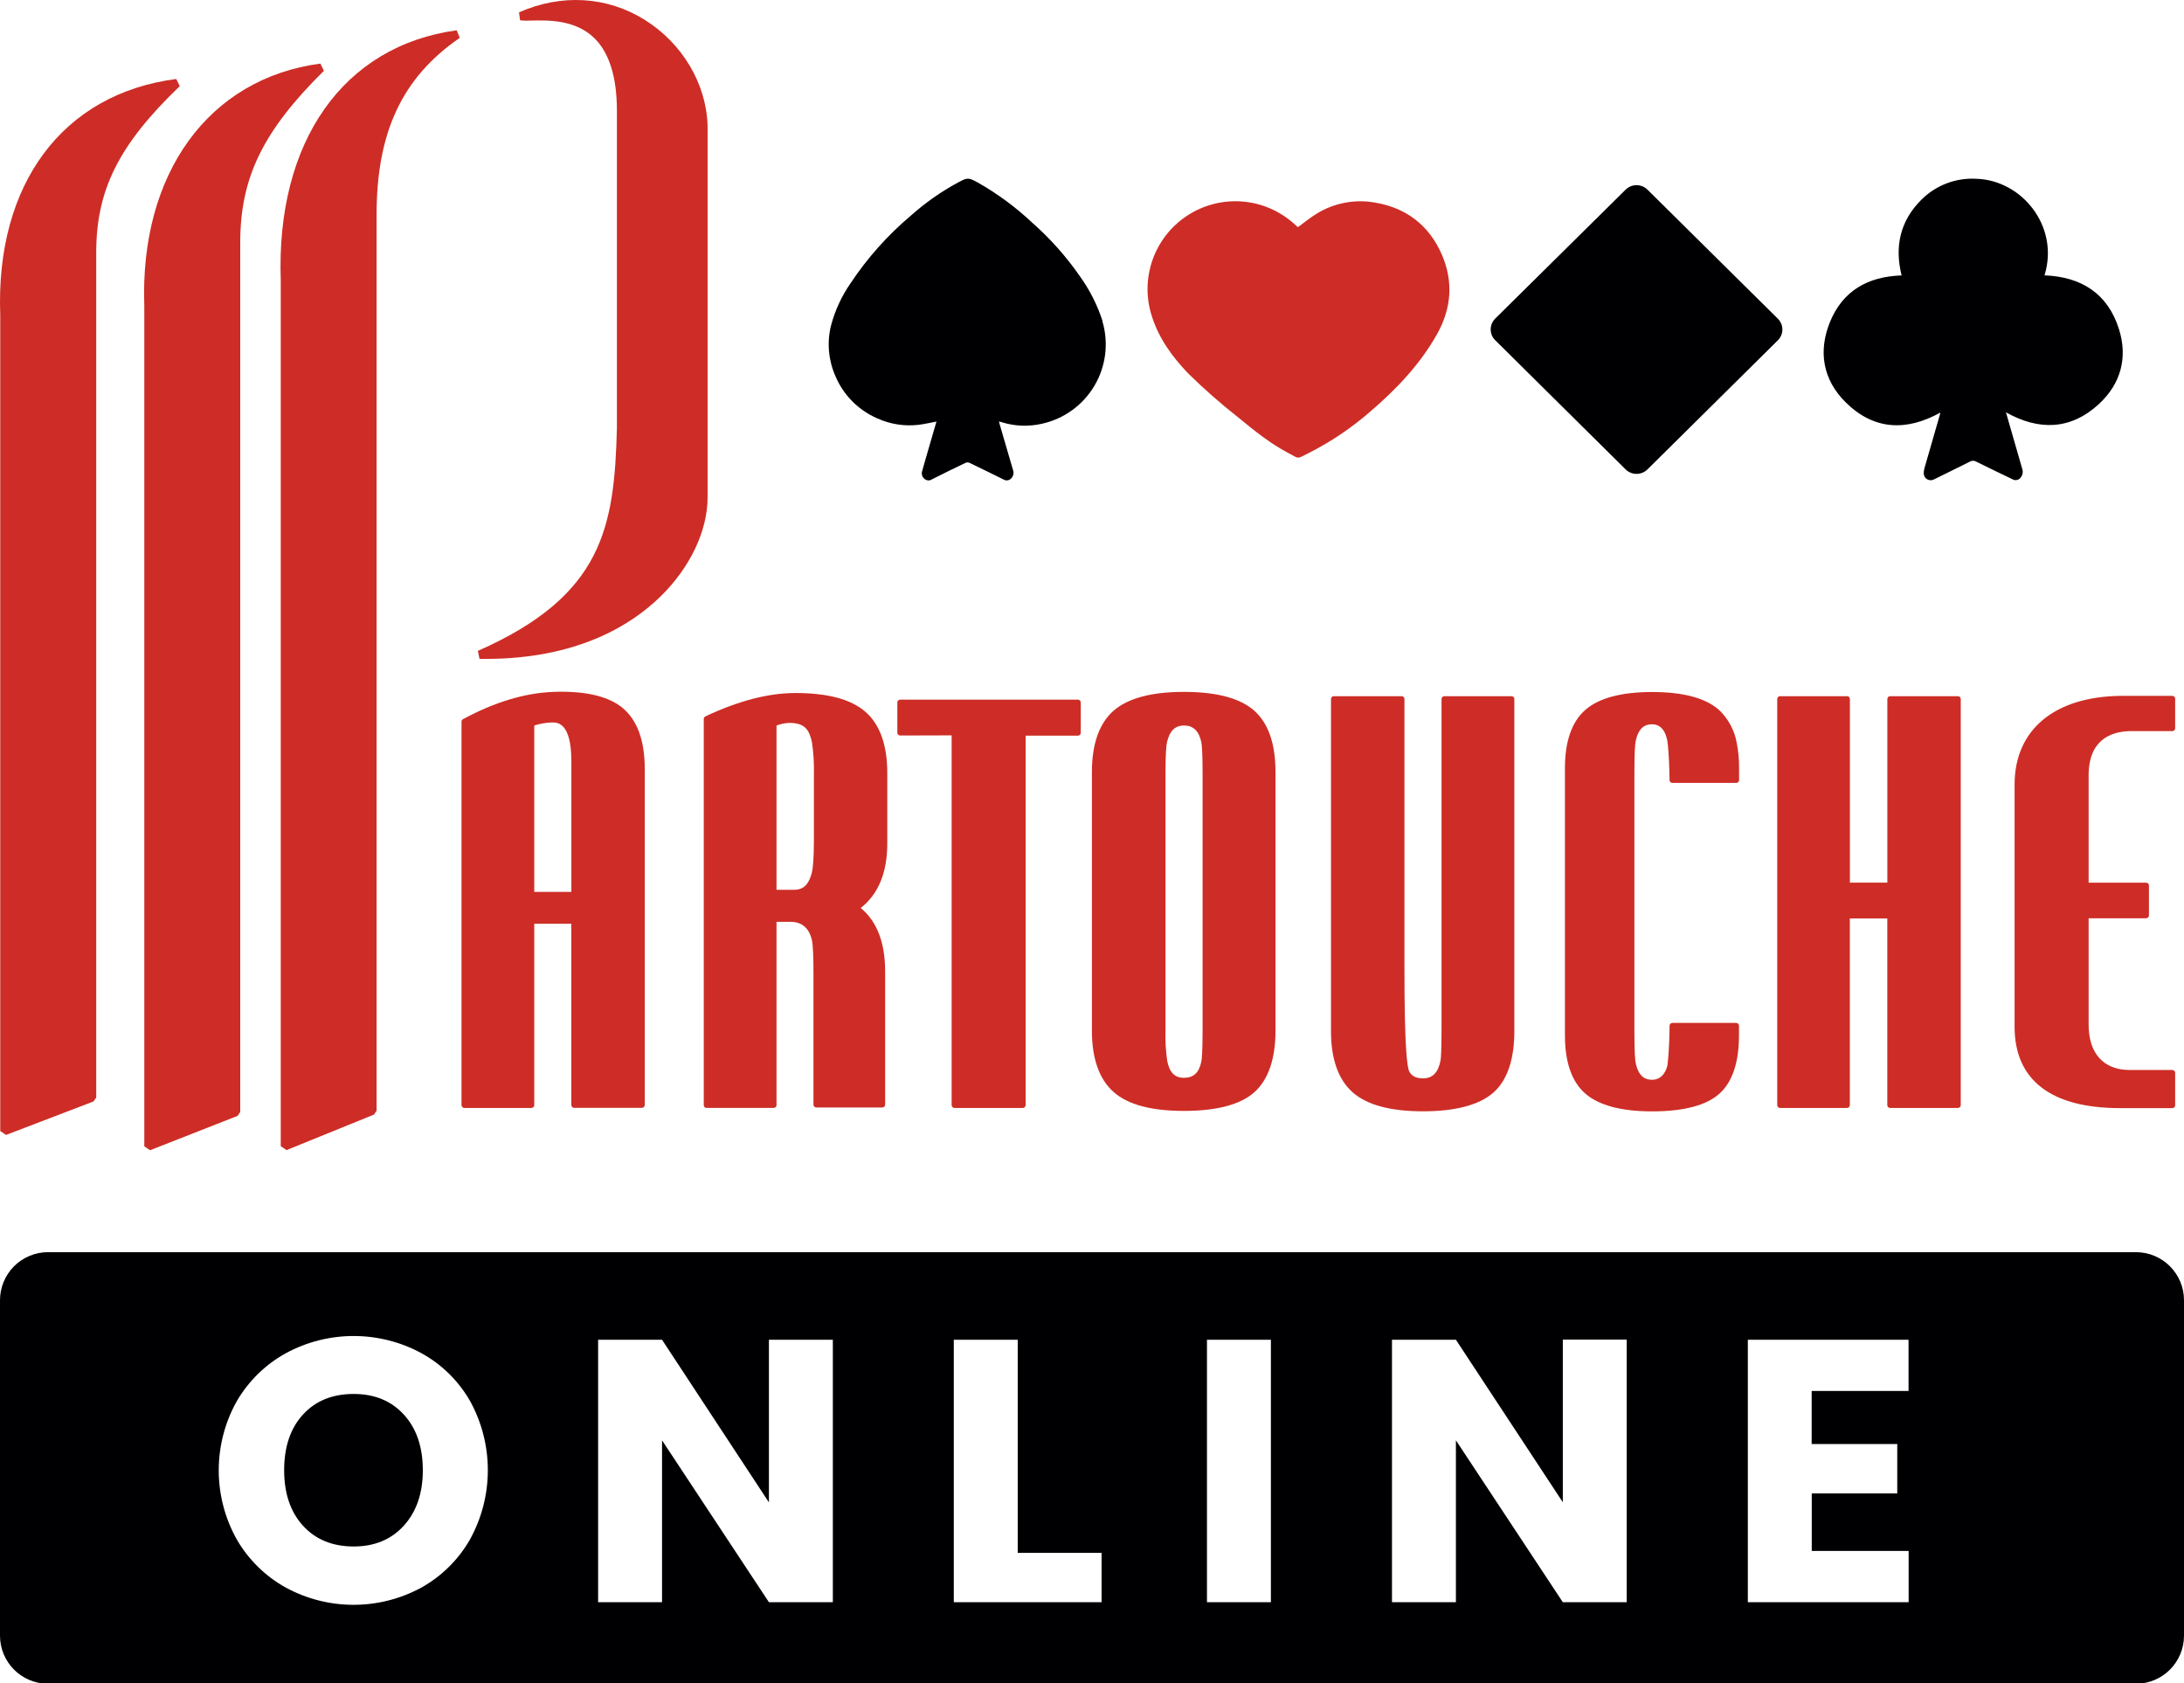 <?xml version="1.0" encoding="UTF-8"?>
<svg width="170px" height="131px" viewBox="0 0 170 131" version="1.1" xmlns="http://www.w3.org/2000/svg" xmlns:xlink="http://www.w3.org/1999/xlink">
    <title>Logos/Online/fond-blanc</title>
    <g id="Logos" stroke="none" stroke-width="1" fill="none" fill-rule="evenodd">
        <g id="Logos/Online/fond-blanc" fill-rule="nonzero">
            <g id="logo">
                <path d="M48.482,55.107 C47.469,54.259 45.866,53.83 43.721,53.83 C43.497,53.83 43.269,53.83 43.033,53.844 C40.829,53.933 38.477,54.645 36.038,55.965 C35.967,56.003 35.924,56.076 35.924,56.156 L35.924,85.999 C35.924,86.119 36.021,86.217 36.141,86.218 L41.369,86.218 C41.489,86.217 41.586,86.119 41.586,85.999 L41.586,71.886 L44.471,71.886 L44.471,85.99 C44.471,86.11 44.567,86.208 44.688,86.209 L49.967,86.209 C50.088,86.209 50.186,86.111 50.186,85.99 L50.186,59.809 C50.184,57.638 49.611,56.057 48.482,55.107 Z M44.475,59.194 L44.475,69.406 L41.586,69.406 L41.586,56.458 C42.024,56.315 42.48,56.236 42.941,56.222 L42.995,56.222 C43.368,56.217 44.471,56.217 44.471,59.194 L44.475,59.194 Z" id="Shape" fill="#CD2D26"></path>
                <path d="M92.156,53.841 C89.629,53.841 87.784,54.336 86.674,55.312 C85.564,56.288 84.993,57.905 84.993,60.071 L84.993,80.218 C84.993,82.381 85.564,83.989 86.685,84.981 C87.807,85.973 89.643,86.449 92.156,86.449 C94.706,86.449 96.549,85.961 97.633,85 C98.717,84.038 99.283,82.407 99.283,80.218 L99.283,60.071 C99.283,57.876 98.725,56.269 97.619,55.296 C96.514,54.322 94.673,53.841 92.156,53.841 Z M90.72,60.205 C90.72,58.555 90.791,57.975 90.834,57.777 C91.034,56.879 91.458,56.458 92.165,56.458 C92.872,56.458 93.32,56.87 93.511,57.754 C93.553,57.966 93.608,58.562 93.608,60.186 L93.608,80.168 C93.608,81.882 93.546,82.431 93.511,82.605 C93.337,83.47 92.908,83.873 92.165,83.873 C91.423,83.873 91.039,83.456 90.855,82.563 C90.74,81.758 90.695,80.945 90.72,80.133 L90.72,60.205 Z" id="Shape" fill="#CD2D26"></path>
                <path d="M117.655,54.176 L112.425,54.176 C112.306,54.177 112.21,54.274 112.208,54.393 L112.208,79.923 C112.208,81.808 112.161,82.346 112.133,82.501 C111.956,83.458 111.52,83.916 110.766,83.916 C110.229,83.916 109.877,83.741 109.698,83.381 C109.524,83.06 109.321,81.436 109.321,75.49 L109.321,54.393 C109.321,54.273 109.224,54.176 109.104,54.176 L103.823,54.176 C103.702,54.176 103.605,54.273 103.603,54.393 L103.603,80.248 C103.603,82.41 104.174,84.019 105.293,85.007 C106.413,85.994 108.254,86.48 110.761,86.48 C113.269,86.48 115.145,85.992 116.239,85.028 C117.332,84.064 117.874,82.435 117.874,80.248 L117.874,54.393 C117.873,54.273 117.775,54.176 117.655,54.176 Z" id="Path" fill="#CD2D26"></path>
                <path d="M152.408,54.176 L147.126,54.176 C147.006,54.176 146.909,54.273 146.909,54.393 L146.909,68.683 L143.994,68.683 L143.994,54.393 C143.994,54.273 143.897,54.176 143.777,54.176 L138.554,54.176 C138.434,54.176 138.337,54.273 138.337,54.393 L138.337,86.001 C138.337,86.121 138.434,86.218 138.554,86.218 L143.772,86.218 C143.892,86.218 143.989,86.121 143.989,86.001 L143.989,71.473 L146.905,71.473 L146.905,86.001 C146.905,86.121 147.002,86.218 147.121,86.218 L152.403,86.218 C152.523,86.218 152.621,86.122 152.622,86.001 L152.622,54.393 C152.621,54.275 152.526,54.179 152.408,54.176 Z" id="Path" fill="#CD2D26"></path>
                <path d="M61.914,53.929 C59.814,53.929 57.457,54.541 54.905,55.75 C54.828,55.787 54.78,55.864 54.78,55.948 L54.78,85.999 C54.78,86.119 54.877,86.216 54.997,86.216 L60.227,86.216 C60.346,86.216 60.443,86.119 60.443,85.999 L60.443,71.737 L60.54,71.737 L61.466,71.737 L61.572,71.737 C62.421,71.737 63.001,72.246 63.201,73.173 C63.281,73.522 63.319,74.405 63.319,75.803 L63.319,85.964 C63.319,86.021 63.342,86.076 63.383,86.117 C63.424,86.156 63.479,86.179 63.536,86.181 L68.681,86.181 C68.801,86.181 68.898,86.083 68.898,85.964 L68.898,75.593 C68.898,73.35 68.259,71.69 66.996,70.658 C68.37,69.588 69.065,67.9 69.065,65.642 L69.065,60.156 C69.065,57.985 68.495,56.384 67.373,55.399 C66.251,54.414 64.429,53.929 61.914,53.929 Z M63.354,60.311 L63.354,65.35 C63.354,66.877 63.269,67.568 63.201,67.877 C62.977,68.808 62.544,69.241 61.839,69.241 L60.443,69.241 L60.443,56.46 C60.78,56.329 61.138,56.259 61.499,56.252 C61.599,56.253 61.698,56.259 61.796,56.271 C62.619,56.37 62.987,56.757 63.199,57.747 C63.325,58.595 63.377,59.453 63.354,60.311 L63.354,60.311 Z" id="Shape" fill="#CD2D26"></path>
                <path d="M165.795,56.894 L169.095,56.894 C169.215,56.894 169.312,56.796 169.312,56.677 L169.312,54.369 C169.312,54.25 169.215,54.152 169.095,54.152 L165.041,54.152 C159.91,54.221 156.837,56.783 156.813,61.006 L156.813,79.899 C156.813,84.043 159.641,86.232 165.022,86.232 L169.093,86.232 C169.151,86.233 169.206,86.21 169.247,86.17 C169.289,86.129 169.312,86.074 169.312,86.016 L169.312,83.482 C169.31,83.362 169.213,83.265 169.093,83.265 L165.774,83.265 C163.742,83.265 162.576,81.981 162.576,79.73 L162.576,71.459 L167.054,71.459 C167.174,71.458 167.271,71.36 167.271,71.24 L167.271,68.904 C167.271,68.785 167.174,68.688 167.054,68.688 L162.576,68.688 L162.576,60.337 C162.58,57.551 164.329,56.927 165.795,56.894 Z" id="Path" fill="#CD2D26"></path>
                <path d="M83.907,54.445 L70.067,54.445 C69.947,54.445 69.849,54.541 69.848,54.662 L69.848,57.018 C69.848,57.076 69.871,57.132 69.912,57.173 C69.953,57.213 70.009,57.236 70.067,57.235 L70.067,57.235 L74.074,57.224 L74.074,86.001 C74.075,86.122 74.173,86.218 74.293,86.218 L79.617,86.218 C79.737,86.218 79.834,86.121 79.834,86.001 L79.834,57.247 L83.907,57.247 C84.027,57.247 84.124,57.15 84.126,57.03 L84.126,54.673 C84.128,54.614 84.106,54.555 84.065,54.512 C84.024,54.469 83.966,54.445 83.907,54.445 Z" id="Path" fill="#CD2D26"></path>
                <path d="M133.788,55.23 C132.744,54.315 131.002,53.851 128.603,53.851 C126.204,53.851 124.448,54.322 123.397,55.244 C122.346,56.165 121.813,57.695 121.813,59.774 L121.813,80.576 C121.813,82.662 122.346,84.184 123.399,85.101 C124.453,86.018 126.199,86.485 128.603,86.485 C131.043,86.485 132.801,86.025 133.824,85.12 C134.847,84.215 135.36,82.671 135.36,80.571 L135.36,79.822 C135.36,79.701 135.262,79.602 135.141,79.602 L130.173,79.602 C130.055,79.604 129.959,79.699 129.956,79.817 C129.956,80.698 129.897,81.997 129.81,82.765 C129.782,83.098 129.501,84.026 128.596,84.026 C128.16,84.026 127.552,83.887 127.312,82.676 C127.271,82.459 127.22,81.86 127.22,80.253 L127.22,60.137 C127.22,58.513 127.271,57.926 127.312,57.716 C127.547,56.505 128.16,56.363 128.596,56.363 C129.52,56.363 129.758,57.332 129.819,57.909 C129.904,58.678 129.944,59.859 129.956,60.709 C129.957,60.828 130.054,60.924 130.173,60.924 L135.148,60.924 C135.268,60.924 135.366,60.827 135.367,60.707 L135.367,59.764 C135.373,59.106 135.311,58.449 135.184,57.803 C135.009,56.817 134.52,55.914 133.788,55.23 Z" id="Path" fill="#CD2D26"></path>
                <path d="M13.991,6.705 L13.722,6.147 C4.891,7.283 -0.36,14.316 0.019,24.512 L0.019,88.014 L0.472,88.318 L7.281,85.712 L7.491,85.408 L7.491,19.694 C7.481,14.78 9.247,11.259 13.991,6.705 Z" id="Path" fill="#CD2D26"></path>
                <path d="M24.939,4.949 C16.242,6.097 10.861,13.51 11.233,23.835 L11.233,89.207 L11.679,89.509 L18.493,86.836 L18.7,86.532 L18.7,18.888 C18.7,13.823 20.466,10.196 25.212,5.51 L24.939,4.949 Z" id="Path" fill="#CD2D26"></path>
                <path d="M50.203,1.556 C47.273,-0.288 43.698,-0.502 40.398,0.962 L40.485,1.584 C40.788,1.612 41.092,1.618 41.395,1.6 C42.665,1.572 44.787,1.525 46.262,2.967 C47.429,4.108 48.02,6.01 48.02,8.624 L48.02,33.31 C47.82,40.994 46.957,46.353 37.197,50.65 L37.325,51.275 L37.796,51.275 C44.956,51.275 49.166,48.63 51.447,46.386 C53.729,44.143 55.077,41.286 55.077,38.722 L55.077,9.758 C54.978,6.517 53.111,3.375 50.203,1.556 Z" id="Path" fill="#CD2D26"></path>
                <path d="M21.854,21.82 L21.854,89.195 L22.304,89.499 L29.111,86.734 L29.313,86.433 L29.313,16.713 C29.313,10.276 31.31,6.031 35.785,2.948 L35.55,2.357 C26.725,3.561 21.474,11.019 21.854,21.82 Z" id="Path" fill="#CD2D26"></path>
                <path d="M164.942,25.624 C164.07,22.838 162.005,21.54 159.142,21.427 C160.32,17.608 157.372,14.017 153.836,13.913 C152.254,13.822 150.707,14.406 149.58,15.52 C147.906,17.17 147.458,19.181 148.019,21.434 C145.406,21.514 143.426,22.626 142.436,25.075 C141.514,27.359 141.896,29.553 143.657,31.3 C145.842,33.468 148.371,33.586 151.036,32.106 C151.015,32.186 151.001,32.257 150.982,32.323 C150.588,33.685 150.192,35.047 149.804,36.412 C149.758,36.558 149.737,36.711 149.742,36.864 C149.754,37.047 149.856,37.211 150.015,37.301 C150.174,37.39 150.368,37.394 150.53,37.31 C151.472,36.839 152.415,36.391 153.337,35.922 C153.486,35.832 153.673,35.832 153.822,35.922 C154.765,36.393 155.708,36.841 156.65,37.296 C156.869,37.424 157.15,37.362 157.294,37.152 C157.448,36.958 157.49,36.696 157.402,36.464 C157.162,35.647 156.926,34.829 156.695,34.01 C156.509,33.372 156.328,32.733 156.141,32.087 C158.713,33.527 161.18,33.461 163.375,31.444 C165.079,29.872 165.635,27.835 164.942,25.624 Z" id="Path" fill="#000002"></path>
                <path d="M85.827,25.002 C85.422,23.746 84.824,22.561 84.053,21.49 C82.985,19.952 81.734,18.549 80.329,17.312 C79.044,16.106 77.62,15.058 76.086,14.191 C75.379,13.807 75.301,13.811 74.592,14.191 C73.262,14.907 72.021,15.777 70.894,16.784 C69.09,18.305 67.512,20.076 66.206,22.042 C65.504,23.054 64.985,24.182 64.674,25.375 C64.361,26.682 64.488,28.056 65.035,29.285 C65.659,30.753 66.825,31.925 68.29,32.558 C69.294,33.014 70.404,33.187 71.5,33.058 C71.957,33.004 72.407,32.895 72.893,32.806 C72.697,33.48 72.501,34.149 72.308,34.819 C72.131,35.434 71.948,36.047 71.778,36.664 C71.706,36.89 71.787,37.137 71.978,37.277 C72.142,37.411 72.375,37.42 72.549,37.298 C73.416,36.86 74.287,36.432 75.162,36.014 C75.257,35.974 75.363,35.974 75.457,36.014 C76.353,36.443 77.244,36.879 78.132,37.322 C78.274,37.405 78.45,37.405 78.592,37.322 C78.859,37.157 78.965,36.82 78.839,36.532 C78.503,35.373 78.165,34.215 77.826,33.058 C77.802,32.978 77.783,32.895 77.757,32.799 L77.854,32.82 L78.003,32.865 C79.007,33.172 80.075,33.21 81.1,32.976 C82.814,32.6 84.295,31.529 85.189,30.019 C86.083,28.509 86.309,26.695 85.813,25.012 L85.827,25.002 Z" id="Path" fill="#000002"></path>
                <path d="M112.234,19.819 C111.247,17.552 109.481,16.171 107.016,15.763 C105.44,15.483 103.816,15.798 102.458,16.647 C101.965,16.949 101.515,17.323 101.027,17.679 C101.027,17.679 101.027,17.679 101.027,17.679 L100.697,17.385 C98.389,15.335 94.994,15.087 92.412,16.78 C89.831,18.472 88.704,21.684 89.662,24.618 C90.211,26.346 91.253,27.776 92.49,29.063 C93.728,30.279 95.033,31.426 96.398,32.497 C97.617,33.499 98.845,34.493 100.242,35.233 C101.185,35.731 100.905,35.733 101.85,35.264 C103.587,34.387 105.208,33.296 106.674,32.016 C108.718,30.263 110.559,28.33 111.886,25.954 C112.986,23.963 113.132,21.893 112.234,19.819 Z" id="Path" fill="#CD2D26"></path>
                <path d="M126.541,36.532 C127.011,36.991 127.762,36.991 128.233,36.532 L138.391,26.478 C138.614,26.256 138.739,25.956 138.739,25.642 C138.739,25.328 138.614,25.028 138.391,24.806 L128.233,14.754 C127.762,14.295 127.011,14.295 126.541,14.754 L116.38,24.799 C116.158,25.021 116.033,25.321 116.033,25.635 C116.033,25.949 116.158,26.249 116.38,26.47 L126.541,36.532 Z" id="Path" fill="#000002"></path>
                <path d="M166.26,97.442 L3.741,97.442 C2.749,97.441 1.798,97.835 1.096,98.536 C0.395,99.237 0,100.188 0,101.18 L0,127.285 C0,129.351 1.675,131.026 3.741,131.026 L166.26,131.026 C168.325,131.024 170,129.35 170,127.285 L170,101.18 C170,99.115 168.324,97.442 166.26,97.442 L166.26,97.442 Z M36.577,119.807 C35.68,121.374 34.372,122.666 32.795,123.545 C29.506,125.33 25.538,125.33 22.25,123.545 C20.663,122.668 19.345,121.375 18.436,119.807 C16.557,116.46 16.557,112.375 18.436,109.029 C19.348,107.466 20.666,106.179 22.25,105.305 C25.543,103.519 29.515,103.519 32.809,105.305 C34.388,106.175 35.696,107.463 36.592,109.029 C38.438,112.385 38.433,116.455 36.577,119.807 L36.577,119.807 Z M64.827,124.681 L59.852,124.681 L51.532,112.083 L51.532,124.681 L46.557,124.681 L46.557,104.256 L51.532,104.256 L59.852,116.912 L59.852,104.256 L64.827,104.256 L64.827,124.681 Z M85.745,124.681 L74.243,124.681 L74.243,104.256 L79.219,104.256 L79.219,120.839 L85.745,120.839 L85.745,124.681 Z M98.925,124.681 L93.949,124.681 L93.949,104.256 L98.925,104.256 L98.925,124.681 Z M126.621,124.681 L121.648,124.681 L113.326,112.083 L113.326,124.681 L108.35,124.681 L108.35,104.256 L113.326,104.256 L121.648,116.903 L121.648,104.246 L126.621,104.246 L126.621,124.681 Z M148.559,108.241 L141.017,108.241 L141.017,112.373 L147.68,112.373 L147.68,116.215 L141.024,116.215 L141.024,120.693 L148.566,120.693 L148.566,124.681 L136.049,124.681 L136.049,104.256 L148.559,104.256 L148.559,108.241 Z" id="Shape" fill="#000002"></path>
                <path d="M27.529,108.475 C25.879,108.475 24.565,109.008 23.586,110.075 C22.607,111.142 22.118,112.587 22.118,114.409 C22.118,116.215 22.607,117.655 23.586,118.73 C24.565,119.804 25.879,120.342 27.529,120.344 C29.157,120.344 30.461,119.801 31.442,118.715 C32.422,117.63 32.912,116.194 32.912,114.409 C32.912,112.606 32.422,111.165 31.442,110.089 C30.461,109.013 29.157,108.475 27.529,108.475 Z" id="Path" fill="#000002"></path>
            </g>
        </g>
    </g>
</svg>